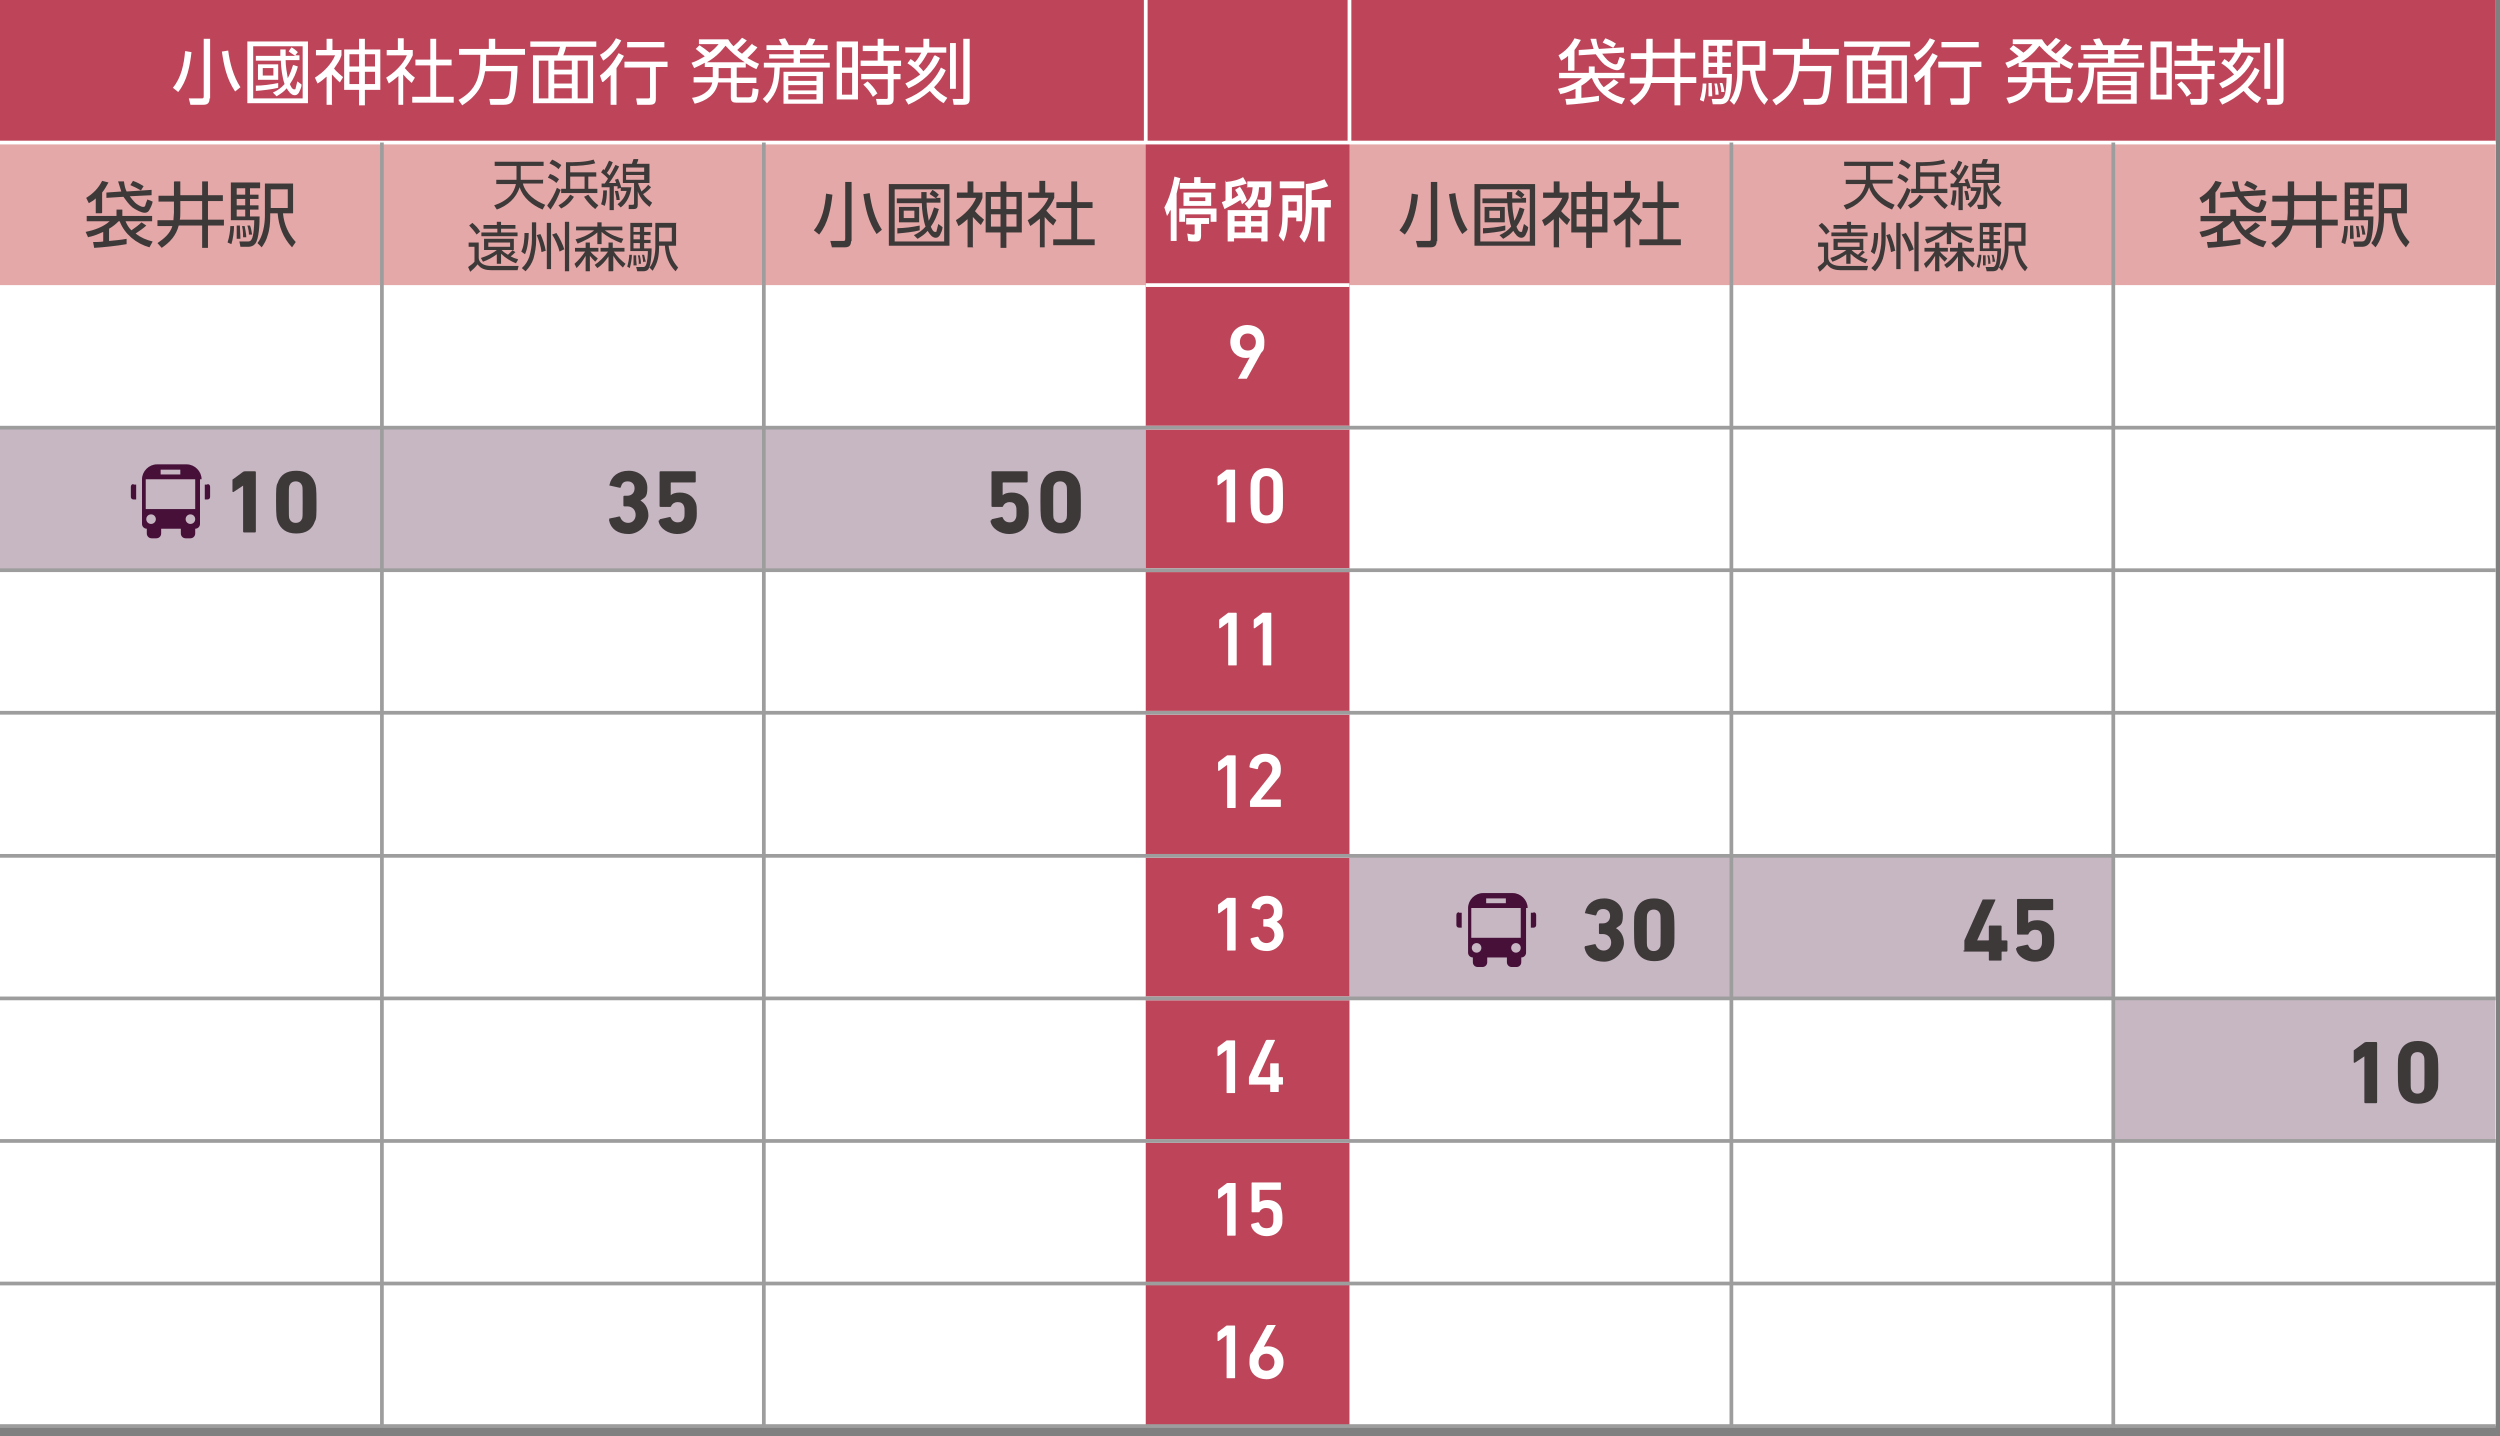<?xml version="1.0" encoding="UTF-8"?>
<svg xmlns="http://www.w3.org/2000/svg" width="470" height="270" version="1.1" viewBox="0 0 470 270">
  <rect x="0" y="0" width="470" height="270" fill="#808080" stroke="none"/>
  <defs>
    <style>
      .cls-1 {
        fill: #461039;
      }

      .cls-2 {
        fill: #3e3939;
      }

      .cls-3 {
        fill: #231815;
      }

      .cls-3, .cls-4, .cls-5 {
        stroke-miterlimit: 10;
        stroke-width: .7px;
      }

      .cls-3, .cls-5 {
        stroke: #fff;
      }

      .cls-4 {
        stroke: #9d9d9d;
      }

      .cls-4, .cls-5 {
        fill: none;
      }

      .cls-6 {
        fill: #e5a8a9;
      }

      .cls-7 {
        fill: #fff;
      }

      .cls-8 {
        fill: #be4559;
      }

      .cls-9 {
        fill: #c7b7c3;
      }
    </style>
  </defs>
  <!-- Generator: Adobe Illustrator 28.7.10, SVG Export Plug-In . SVG Version: 1.2.0 Build 236)  -->
  <g>
    <g id="_レイヤー_2" data-name="レイヤー_2">
      <g>
        <rect class="cls-7" width="469.2" height="268.1"/>
        <g>
          <rect class="cls-9" y="80.4" width="215.4" height="26.8"/>
          <rect class="cls-9" x="253.7" y="160.9" width="143.6" height="26.8"/>
          <rect class="cls-9" x="397.3" y="187.7" width="71.8" height="26.8"/>
        </g>
        <rect class="cls-6" y="26.8" width="469.2" height="26.8"/>
        <g>
          <path class="cls-2" d="M16.6,44.7l-.5-1.1c1.5-.3,3.3-.9,4.5-2h-4.3v-1h5.6v-1.2h1.1v1.2h5.6v1h-5c.3.7.6,1.2,1.1,1.7.7-.5,1.3-.9,1.9-1.5l.9.6c-.5.5-1.4,1.1-2,1.5,1,.8,2,1.2,3.2,1.5l-.6,1.1c-2.5-.7-4.7-2.5-5.6-4.9h-.2c-.6.6-1.1,1-1.8,1.4v2.3c1.1-.1,2.2-.2,3.3-.4v1c-1.6.3-4.4.6-6.1.7l-.2-1.1c.6,0,1.3,0,1.9-.1v-1.8c-.9.4-1.8.8-2.9,1ZM19.1,40.1h-1.1v-2.8c-.4.4-.8.6-1.3.9l-.5-1c1.3-.8,2.3-1.8,3-3.2l1.2.3c-.4.7-.7,1.3-1.2,1.9v3.8ZM28.5,35.7v1c0,0-4.1.2-4.1.2.3.4.6.8,1,1.2.3.3,1.1.8,1.5.8s.4-.2.5-.6c.1-.3.2-.5.3-.8l1,.4c-.1.6-.4,1.2-.7,1.7-.2.3-.5.4-.8.4-.7,0-1.7-.6-2.3-1-.7-.6-1.2-1.3-1.7-2l-3.2.2v-1c0,0,2.8-.2,2.8-.2-.2-.6-.4-1.3-.6-1.9h1.1c.1.7.2,1.3.5,1.9l4.6-.3ZM27,35l-.5.8c-.7-.4-1.3-.7-2-1l.5-.8c.8.3,1.2.5,2,1Z"/>
          <path class="cls-2" d="M32.8,34.1h1.1v2.6h4.1v-2.6h1.1v2.6h2.8v1.1h-2.8v3.5h3v1.1h-3v4.2h-1.1v-4.2h-4.4c-.5,1.9-1.6,3.1-3.2,4.2l-.8-.9c1.2-.8,2.4-1.8,2.8-3.2h-2.8v-1.1h3c0-.5.1-.9.1-1.4v-2.1h-2.9v-1.1h2.9v-2.6ZM38,41.3v-3.5h-4.1v2.1c0,.5,0,1-.1,1.4h4.2Z"/>
          <path class="cls-2" d="M42.8,45.5c.3-.9.5-2.1.5-3h.7c0,1-.2,2.5-.5,3.4l-.7-.3ZM48.9,35.4h-1.9v1.2h1.6v.8h-1.6v1.2h1.6v.8h-1.6v1.3h1.8v.2c0,1.2-.1,4-.8,4.9-.3.4-.8.6-1.3.6h-1.5l-.2-1h1.5c.3,0,.6,0,.8-.4.4-.6.5-2.8.5-3.6h-4.4v-7.1h5.5v.9ZM44.5,45c0-.4,0-.8,0-1.2s0-.9,0-1.4h.6c0,.9.1,1.5.1,2.5h-.7ZM44.5,35.4v1.2h1.6v-1.2h-1.6ZM44.5,37.4v1.2h1.6v-1.2h-1.6ZM44.5,39.4v1.3h1.6v-1.3h-1.6ZM45.7,44.8c0-.8,0-1.5-.2-2.3h.5c.1.7.3,1.4.3,2.1h-.6ZM46.8,44.2c0-.6-.1-1.2-.3-1.8h.5c.2.5.3,1.1.4,1.7h-.6ZM55.1,34.5v5.6h-1.9c.2,2.1,1,3.9,2.4,5.4l-.7,1c-1.7-1.8-2.5-4-2.7-6.4h-1.4v.6c0,1.2-.1,2.5-.5,3.6-.2.8-.6,1.5-1.1,2.2l-.8-.8c1-1.2,1.4-3.5,1.4-5.1v-6.1h5.3ZM50.9,35.6v3.5h3.2v-3.5h-3.2Z"/>
        </g>
        <g>
          <path class="cls-2" d="M102.1,33.7v.8h-3.8c.5,2,2.4,3.3,4.2,4l-.5.9c-1.9-.8-3.7-2.2-4.3-4.2-.7,2.1-2.2,3.4-4.3,4.2l-.5-.8c1.2-.4,2.3-1,3.1-1.9.5-.6.8-1.3,1-2.1h-3.7v-.8h3.8c0-.4,0-.7,0-1.1v-1.5h-4.1v-.8h9.2v.8h-4.3v1.5c0,.4,0,.7,0,1.1h4.1Z"/>
          <path class="cls-2" d="M102.9,38.6c.7-.9,1.4-2.2,1.8-3.3l.7.4c-.4,1.2-1.1,2.6-1.9,3.7l-.6-.7ZM105.1,33.7l-.5.7c-.4-.4-1.1-.8-1.6-1l.4-.7c.6.2,1.3.6,1.7,1ZM105.5,31.1l-.5.7c-.5-.5-1.1-.8-1.7-1.1l.5-.7c.5.2,1.3.7,1.7,1ZM105,38.6c.9-.5,1.6-1.1,2.2-2l.7.4c-.6,1-1.4,1.7-2.4,2.2l-.6-.7ZM112.1,33.2h-1.5v2.3h1.7v.8h-6.8v-.8h.9v-5c1.6,0,3.7,0,5.2-.5l.3.7c-1.5.4-3.2.5-4.7.5v1.2h4.9v.8ZM107.2,33.2v2.3h2.7v-2.3h-2.7ZM109.8,37l.8-.4c.5.7,1.2,1.5,1.9,2l-.6.7c-.8-.6-1.5-1.4-2.1-2.3Z"/>
          <path class="cls-2" d="M113.7,38.7l-.7-.3c.3-.8.4-1.8.4-2.6h.7c0,1-.1,2.1-.4,2.9ZM115.7,31l.7.3c-.5,1-1.2,2.2-1.9,3.1.4,0,.9,0,1.3,0,0-.2-.1-.4-.2-.6l.6-.2c.2.5.5,1.2.6,1.7l-.7.2c0-.2,0-.3,0-.5h-.7v4.5h-.8v-4.3c-.5,0-1,0-1.5,0v-.7c0,0,.2,0,.2,0,.1,0,.3,0,.4,0,.2-.3.4-.6.6-.9-.3-.4-.9-.9-1.3-1.2l.4-.6c0,0,.2.1.2.2.3-.5.7-1.3.9-1.8l.7.3c-.2.6-.7,1.5-1.1,2,.2.2.3.3.5.5.4-.6.7-1.2,1-1.8ZM116.6,37.6h-.7c0-.5-.2-1.1-.3-1.7h.6c.1.6.3,1.1.3,1.7ZM116.7,39l-.6-.6c.9-.7,1.4-1.4,1.7-2.5h-1.1v-.7h2c-.2,1.5-.8,2.9-2,3.8ZM121.8,34.7l.6.5c-.4.5-1,1-1.5,1.3.5.7,1,1.1,1.7,1.6l-.5.8c-1.1-.9-1.7-1.6-2.2-2.9v2.5c0,.5-.2.8-.7.8h-1v-.8c-.1,0,.7,0,.7,0,.3,0,.3-.1.3-.3v-3.8h-2.1v-3.6h1.7c.1-.3.2-.6.3-.9h.9c0,.3-.2.6-.3.9h2.4v3.6h-2.1v.2c.2.5.4.9.6,1.4.6-.5.8-.7,1.3-1.3ZM117.7,31.5v.8h3.4v-.8h-3.4ZM117.7,32.9v.9h3.4v-.9h-3.4Z"/>
          <path class="cls-2" d="M90,45.6v2.8c0,1.2,1.2,1.6,2.4,1.6h5.1l-.2.8h-4.9c-1,0-2-.2-2.6-1.1-.4.5-.9,1-1.4,1.4l-.4-.9c.4-.3.9-.6,1.2-1v-2.8h-1.1v-.8h1.9ZM90.3,43.5l-.7.6c-.4-.6-.9-1.2-1.4-1.7l.6-.5c.6.5,1.1,1,1.5,1.7ZM97.4,48.8l-.4.7c-1-.4-2-1-2.8-1.8v1.9h-.8v-1.8c-.8.6-1.7,1.1-2.6,1.4l-.4-.7c1-.3,2.3-.9,3-1.5h-2.4v-2.1h5.6v2.1h-.3l.6.4c-.3.3-.6.6-.9.8.4.2.8.4,1.3.5ZM93.4,42.3v-.6h.8v.6h2.7v.7h-2.7v.7h3.1v.7h-6.8v-.7h3v-.7h-2.6v-.7h2.6ZM91.8,45.6v.8h4.1v-.8h-4.1ZM96.3,47h-2c.4.4.7.6,1.2.9.3-.3.6-.6.9-.9Z"/>
          <path class="cls-2" d="M98.7,47.8l-.7-.5c.5-1,.6-2.3.6-3.5h.8c0,1.2-.2,2.9-.7,4ZM100.8,41.8v3.3c0,1.2-.2,2.4-.5,3.5-.3.9-.8,1.7-1.5,2.4l-.7-.6c.7-.6,1.1-1.3,1.4-2.1.3-1,.5-2.2.5-3.2v-3.3h.8ZM102.7,47.1l-.9.3c-.1-1-.5-2.3-.9-3.2l.7-.2c.4.8.9,2.3,1,3.2ZM103.6,41.9v8.7h-.8v-8.7h.8ZM106,46.9l-.8.4c-.3-1.1-.8-2.3-1.4-3.2l.8-.3c.6.9,1.2,2.1,1.5,3.1ZM107,41.7v9.3h-.8v-9.3h.8Z"/>
          <path class="cls-2" d="M108.1,47.3v-.7h2v-1h.8v1h1.6v.7h-1.5c.4.5.9.9,1.4,1.3l-.5.6c-.4-.4-.7-.7-1-1.1v2.9h-.8v-2.9c-.5.9-1,1.6-1.7,2.3l-.4-.8c.7-.6,1.5-1.5,2-2.3h-1.8ZM117.2,44.9l-.4.8c-1.3-.5-2.7-1.2-3.7-2.1v2.3h-.8v-2.2c-1,.9-2.5,1.6-3.7,2.1l-.4-.8c1.2-.3,2.6-.9,3.5-1.7h-3.4v-.7h4v-.8h.8v.8h3.9v.7h-3.3c1,.8,2.3,1.3,3.5,1.6ZM115.2,51h-.8v-2.8c-.6.9-1.2,1.6-2.1,2.2l-.5-.6c.9-.6,1.9-1.6,2.5-2.5h-1.4v-.7h1.5v-1h.8v1h2.2v.7h-2c.5.8,1.4,1.7,2.2,2.3l-.5.7c-.7-.6-1.3-1.4-1.8-2.2v2.8Z"/>
          <path class="cls-2" d="M117.9,50.2c.2-.7.4-1.6.4-2.3h.5c0,.7-.2,1.8-.4,2.5l-.5-.3ZM122.5,42.7h-1.4v.9h1.2v.6h-1.2v.9h1.2v.6h-1.2v1h1.4v.2c0,.9-.1,3-.6,3.7-.2.3-.6.4-1,.4h-1.1l-.2-.8h1.2c.3,0,.4,0,.6-.3.3-.5.4-2.1.4-2.7h-3.3v-5.3h4.1v.7ZM119.1,49.9c0-.3,0-.6,0-.9s0-.7,0-1h.5c0,.7,0,1.1.1,1.9h-.5ZM119.1,42.7v.9h1.2v-.9h-1.2ZM119.1,44.1v.9h1.2v-.9h-1.2ZM119.1,45.7v1h1.2v-1h-1.2ZM120.1,49.7c0-.6,0-1.1-.2-1.7h.4c.1.5.2,1,.2,1.6h-.5ZM120.9,49.3c0-.5-.1-.9-.2-1.4h.4c.1.4.2.8.3,1.3h-.4ZM127.1,42v4.2h-1.4c.2,1.6.7,2.9,1.8,4.1l-.5.7c-1.3-1.3-1.9-3-2-4.8h-1.1v.4c0,.9-.1,1.9-.4,2.7-.2.6-.5,1.1-.8,1.6l-.6-.6c.8-.9,1.1-2.6,1.1-3.8v-4.6h4ZM123.9,42.8v2.6h2.4v-2.6h-2.4Z"/>
        </g>
        <g>
          <path class="cls-2" d="M355.8,33.7v.8h-3.8c.5,2,2.4,3.3,4.2,4l-.5.9c-1.9-.8-3.7-2.2-4.3-4.2-.7,2.1-2.2,3.4-4.3,4.2l-.5-.8c1.2-.4,2.3-1,3.1-1.9.5-.6.8-1.3,1-2.1h-3.7v-.8h3.8c0-.4,0-.7,0-1.1v-1.5h-4.1v-.8h9.2v.8h-4.3v1.5c0,.4,0,.7,0,1.1h4.1Z"/>
          <path class="cls-2" d="M356.7,38.6c.7-.9,1.4-2.2,1.8-3.3l.7.4c-.4,1.2-1.1,2.6-1.9,3.7l-.6-.7ZM358.8,33.7l-.5.7c-.4-.4-1.1-.8-1.6-1l.4-.7c.6.2,1.3.6,1.7,1ZM359.2,31.1l-.5.7c-.5-.5-1.1-.8-1.7-1.1l.5-.7c.5.2,1.3.7,1.7,1ZM358.7,38.6c.9-.5,1.6-1.1,2.2-2l.7.4c-.6,1-1.4,1.7-2.4,2.2l-.6-.7ZM365.9,33.2h-1.5v2.3h1.7v.8h-6.8v-.8h.9v-5c1.6,0,3.7,0,5.2-.5l.3.7c-1.5.4-3.2.5-4.7.5v1.2h4.9v.8ZM361,33.2v2.3h2.7v-2.3h-2.7ZM363.5,37l.8-.4c.5.7,1.2,1.5,1.9,2l-.6.7c-.8-.6-1.5-1.4-2.1-2.3Z"/>
          <path class="cls-2" d="M367.4,38.7l-.7-.3c.3-.8.4-1.8.4-2.6h.7c0,1-.1,2.1-.4,2.9ZM369.4,31l.7.3c-.5,1-1.2,2.2-1.9,3.1.4,0,.9,0,1.3,0,0-.2-.1-.4-.2-.6l.6-.2c.2.5.5,1.2.6,1.7l-.7.2c0-.2,0-.3-.1-.5h-.7v4.5h-.8v-4.3c-.5,0-1,0-1.5,0v-.7s.2,0,.2,0c.1,0,.2,0,.4,0,.2-.3.4-.6.6-.9-.3-.4-.9-.9-1.3-1.2l.4-.6c0,0,.2.1.3.2.3-.5.7-1.3.9-1.8l.7.3c-.2.6-.7,1.5-1.1,2,.2.2.3.3.5.5.4-.6.7-1.2,1-1.8ZM370.3,37.6h-.7c0-.5-.2-1.1-.3-1.7h.6c.2.6.3,1.1.3,1.7ZM370.4,39l-.5-.6c.9-.7,1.4-1.4,1.7-2.5h-1.1v-.7h2c-.2,1.5-.8,2.9-2,3.8ZM375.5,34.7l.6.5c-.4.5-1,1-1.5,1.3.5.7,1,1.1,1.7,1.6l-.5.8c-1.1-.9-1.7-1.6-2.2-2.9v2.5c0,.5-.2.8-.7.8h-1l-.2-.8h.9c.3,0,.3,0,.3-.3v-3.8h-2.1v-3.6h1.7c.1-.3.2-.6.3-.9h.9c0,.3-.2.6-.3.9h2.4v3.6h-2.1v.2c.2.5.3.9.6,1.4.6-.5.8-.7,1.3-1.3ZM371.5,31.5v.8h3.4v-.8h-3.4ZM371.5,32.9v.9h3.4v-.9h-3.4Z"/>
          <path class="cls-2" d="M343.7,45.6v2.8c0,1.2,1.2,1.6,2.4,1.6h5.1l-.2.8h-4.9c-1,0-2-.2-2.6-1.1-.4.5-.9,1-1.4,1.4l-.4-.9c.4-.3.9-.6,1.2-1v-2.8h-1.1v-.8h1.9ZM344,43.5l-.7.6c-.4-.6-.9-1.2-1.4-1.7l.6-.5c.6.5,1.1,1,1.5,1.7ZM351.1,48.8l-.4.7c-1-.4-2-1-2.8-1.8v1.9h-.8v-1.8c-.8.6-1.7,1.1-2.6,1.4l-.4-.7c1-.3,2.3-.9,3-1.5h-2.4v-2.1h5.6v2.1h-.3l.6.4c-.3.3-.6.6-.9.8.4.2.8.4,1.3.5ZM347.2,42.3v-.6h.8v.6h2.7v.7h-2.7v.7h3.1v.7h-6.8v-.7h3v-.7h-2.6v-.7h2.6ZM345.5,45.6v.8h4.1v-.8h-4.1ZM350.1,47h-2c.4.4.7.6,1.2.9.3-.3.6-.6.9-.9Z"/>
          <path class="cls-2" d="M352.4,47.8l-.7-.5c.5-1,.6-2.3.6-3.5h.8c0,1.2-.2,2.9-.7,4ZM354.5,41.8v3.3c0,1.2-.2,2.4-.5,3.5-.3.9-.8,1.7-1.5,2.4l-.7-.6c.7-.6,1.1-1.3,1.4-2.1.3-1,.5-2.2.5-3.2v-3.3h.8ZM356.4,47.1l-.9.3c-.1-1-.5-2.3-.9-3.2l.7-.2c.4.8.9,2.3,1,3.2ZM357.3,41.9v8.7h-.8v-8.7h.8ZM359.7,46.9l-.8.4c-.3-1.1-.8-2.3-1.4-3.2l.8-.3c.6.9,1.2,2.1,1.5,3.1ZM360.7,41.7v9.3h-.8v-9.3h.8Z"/>
          <path class="cls-2" d="M361.8,47.3v-.7h2v-1h.8v1h1.6v.7h-1.5c.4.5.9.9,1.4,1.3l-.5.6c-.4-.4-.7-.7-1-1.1v2.9h-.8v-2.9c-.5.9-1,1.6-1.7,2.3l-.4-.8c.7-.6,1.5-1.5,2-2.3h-1.8ZM370.9,44.9l-.4.8c-1.3-.5-2.7-1.2-3.7-2.1v2.3h-.8v-2.2c-1,.9-2.5,1.6-3.7,2.1l-.4-.8c1.2-.3,2.6-.9,3.5-1.7h-3.4v-.7h4v-.8h.8v.8h3.9v.7h-3.3c1,.8,2.3,1.3,3.5,1.6ZM368.9,51h-.8v-2.8c-.6.9-1.2,1.6-2.1,2.2l-.5-.6c.9-.6,1.9-1.6,2.5-2.5h-1.4v-.7h1.5v-1h.8v1h2.2v.7h-2c.5.8,1.4,1.7,2.2,2.3l-.5.7c-.7-.6-1.3-1.4-1.8-2.2v2.8Z"/>
          <path class="cls-2" d="M371.6,50.2c.2-.7.4-1.6.4-2.3h.5c0,.7-.2,1.8-.4,2.5l-.5-.3ZM376.2,42.7h-1.4v.9h1.2v.6h-1.2v.9h1.2v.6h-1.2v1h1.4v.2c0,.9-.1,3-.6,3.7-.2.3-.6.4-1,.4h-1.1l-.2-.8h1.2c.3,0,.4,0,.6-.3.3-.5.4-2.1.4-2.7h-3.3v-5.3h4.1v.7ZM372.8,49.9c0-.3,0-.6,0-.9s0-.7,0-1h.5c0,.7,0,1.1,0,1.9h-.5ZM372.8,42.7v.9h1.2v-.9h-1.2ZM372.8,44.1v.9h1.2v-.9h-1.2ZM372.8,45.7v1h1.2v-1h-1.2ZM373.8,49.7c0-.6,0-1.1-.2-1.7h.4c.1.5.2,1,.2,1.6h-.5ZM374.6,49.3c0-.5,0-.9-.2-1.4h.4c.1.4.2.8.3,1.3h-.4ZM380.8,42v4.2h-1.4c.1,1.6.7,2.9,1.8,4.1l-.5.7c-1.3-1.3-1.9-3-2-4.8h-1.1v.4c0,.9-.1,1.9-.4,2.7-.2.6-.5,1.1-.8,1.6l-.6-.6c.8-.9,1.1-2.6,1.1-3.8v-4.6h4ZM377.6,42.8v2.6h2.4v-2.6h-2.4Z"/>
        </g>
        <rect class="cls-8" x="215.4" width="38.3" height="268.1"/>
        <g>
          <path class="cls-2" d="M263.1,43.3c1.6-1.9,2.1-4.5,2.3-6.9l1.2.2c-.3,2.6-.8,5.4-2.5,7.5l-1-.8ZM270.1,45.3c0,.9-.4,1.2-1.2,1.2h-2.4l-.3-1.2h2.3c.4,0,.5,0,.5-.4v-10.7h1.2v11.2ZM272.4,36.5l1.2-.2c.3,2.4,1,4.9,2.3,6.9l-1,.8c-1.6-2.4-2.1-4.8-2.5-7.6Z"/>
          <path class="cls-2" d="M288.6,34.6v11.6h-11.4v-11.6h11.4ZM278.3,35.6v9.8h9.3v-9.8h-9.3ZM278.7,42.9c1.4,0,2.9-.2,4.3-.5v.9c-1.1.3-3,.5-4.2.6v-1ZM284.9,36.4l.5-.7c.4.2.9.6,1.2.9l-.5.6h.8v.9h-2.6c0,1.1.2,2.3.4,3.4.5-.9.7-1.6,1-2.5l.9.3c-.3,1.2-.8,2.3-1.5,3.3.1.3.4,1,.8,1s.2-.1.3-.3c.1-.4.2-.8.3-1.2l.8.6c0,.5-.3,1.1-.5,1.5-.2.3-.4.5-.8.5-.7,0-1.2-.8-1.5-1.3-.6.7-1.1,1-1.9,1.5l-.7-.7c.9-.4,1.6-.9,2.2-1.6-.4-1.1-.7-3.1-.7-4.4h-4.7v-.9h4.6c0-.4,0-.8,0-1.2h1c0,.4,0,.8,0,1.2h1.8c-.4-.3-.8-.5-1.2-.8ZM282.9,41.8h-3.8v-2.9h3.8v2.9ZM280,39.6v1.4h2v-1.4h-2Z"/>
          <path class="cls-2" d="M293.2,46.5h-1.1v-5.3c-.6.5-1,.9-1.7,1.3l-.5-1.1c1.6-1,3.1-2.5,3.8-4.2h-3.6v-1h2v-2.1h1.1v2.1h1.7v1c-.3,1-.8,1.6-1.4,2.5.4.5,1.2,1.2,1.7,1.6l-.6,1c-.5-.4-1-1-1.5-1.5v5.8ZM299.3,34.1v2h2.9v7.6h-2.9v2.9h-1.1v-2.9h-2.8v-7.6h2.8v-2h1.1ZM296.4,37v2.3h1.8v-2.3h-1.8ZM296.4,40.3v2.3h1.8v-2.3h-1.8ZM299.3,37v2.3h1.9v-2.3h-1.9ZM299.3,40.3v2.3h1.9v-2.3h-1.9Z"/>
          <path class="cls-2" d="M306.7,46.5h-1.1v-5.4c-.6.5-1.2,1-1.8,1.4l-.5-1.1c1.5-.9,3.2-2.5,3.9-4.2h-3.8v-1h2.1v-2.2h1.1v2.2h1.7v1c-.4.9-.9,1.7-1.5,2.4.7.8,1.1,1.2,1.9,1.8l-.6,1c-.6-.5-1.1-1-1.6-1.6v5.7ZM312.7,34.1v3.9h2.9v1.1h-2.9v5.9h3.3v1.1h-7.8v-1.1h3.4v-5.9h-2.8v-1.1h2.8v-3.9h1.1Z"/>
        </g>
        <rect class="cls-8" width="469.2" height="26.8"/>
        <line class="cls-5" y1="26.8" x2="469.2" y2="26.8"/>
        <line class="cls-5" x1="215.4" y1="53.6" x2="253.7" y2="53.6"/>
        <line class="cls-5" x1="215.4" y1="80.4" x2="253.7" y2="80.4"/>
        <line class="cls-5" x1="215.4" y1="107.2" x2="253.7" y2="107.2"/>
        <line class="cls-5" x1="215.4" y1="134" x2="253.7" y2="134"/>
        <line class="cls-5" x1="215.4" y1="160.9" x2="253.7" y2="160.9"/>
        <line class="cls-5" x1="215.4" y1="187.7" x2="253.7" y2="187.7"/>
        <line class="cls-5" x1="215.4" y1="214.5" x2="253.7" y2="214.5"/>
        <line class="cls-3" x1="215.4" y1="26.8" x2="215.4"/>
        <line class="cls-3" x1="253.7" y1="26.8" x2="253.7"/>
        <g>
          <path class="cls-7" d="M32.5,16.5c1.6-1.9,2.1-4.5,2.3-6.9l1.2.2c-.3,2.6-.8,5.4-2.5,7.5l-1-.8ZM39.4,18.5c0,.9-.4,1.2-1.2,1.2h-2.4l-.3-1.2h2.3c.4,0,.5,0,.5-.4V7.3h1.2v11.2ZM41.7,9.7l1.2-.2c.3,2.4,1,4.9,2.3,6.9l-1,.8c-1.6-2.4-2.1-4.8-2.5-7.6Z"/>
          <path class="cls-7" d="M57.9,7.8v11.6h-11.4V7.8h11.4ZM47.6,8.7v9.8h9.3v-9.8h-9.3ZM48,16.1c1.4,0,2.9-.2,4.3-.5v.9c-1.1.3-3,.5-4.2.6v-1ZM54.3,9.6l.5-.7c.4.2.9.6,1.2.9l-.5.6h.8v.9h-2.6c0,1.1.2,2.3.4,3.4.5-.9.7-1.6,1-2.5l.9.3c-.3,1.2-.8,2.3-1.5,3.3.1.3.4,1,.8,1s.2-.1.3-.3c.1-.4.2-.8.3-1.2l.8.6c0,.5-.3,1.1-.5,1.5-.2.3-.4.5-.8.5-.7,0-1.2-.8-1.5-1.3-.6.7-1.1,1-1.9,1.5l-.7-.7c.9-.4,1.6-.9,2.2-1.6-.4-1.1-.7-3.1-.7-4.4h-4.7v-.9h4.6c0-.4,0-.8,0-1.2h1c0,.4,0,.8,0,1.2h1.8c-.4-.3-.8-.5-1.2-.8ZM52.3,15h-3.8v-2.9h3.8v2.9ZM49.4,12.8v1.4h2v-1.4h-2Z"/>
          <path class="cls-7" d="M62.5,19.7h-1.1v-5.3c-.6.5-1,.9-1.7,1.3l-.5-1.1c1.6-1,3.1-2.5,3.8-4.2h-3.6v-1h2v-2.1h1.1v2.1h1.7v1c-.3,1-.8,1.6-1.4,2.5.4.5,1.2,1.2,1.7,1.6l-.6,1c-.5-.4-1-1-1.5-1.5v5.8ZM68.6,7.3v2h2.9v7.6h-2.9v2.9h-1.1v-2.9h-2.8v-7.6h2.8v-2h1.1ZM65.7,10.2v2.3h1.8v-2.3h-1.8ZM65.7,13.5v2.3h1.8v-2.3h-1.8ZM68.6,10.2v2.3h1.9v-2.3h-1.9ZM68.6,13.5v2.3h1.9v-2.3h-1.9Z"/>
          <path class="cls-7" d="M76,19.7h-1.1v-5.4c-.6.5-1.2,1-1.8,1.4l-.5-1.1c1.5-.9,3.2-2.5,3.9-4.2h-3.8v-1h2.1v-2.2h1.1v2.2h1.7v1c-.4.9-.9,1.7-1.5,2.4.7.8,1.1,1.2,1.9,1.8l-.6,1c-.6-.5-1.1-1-1.6-1.6v5.7ZM82,7.3v3.9h2.9v1.1h-2.9v5.9h3.3v1.1h-7.8v-1.1h3.4v-5.9h-2.8v-1.1h2.8v-3.9h1.1Z"/>
          <path class="cls-7" d="M97.3,12.3c0,1.4-.2,3.5-.4,4.9-.1.6-.3,1.4-.6,1.9-.4.5-1,.6-1.6.6h-2.5l-.2-1.1h2.6c.5,0,.8-.2,1-.6.3-.8.5-3.7.5-4.6h-4.9c-.3,1.8-.8,3.2-2,4.5-.7.8-1.4,1.3-2.3,1.9l-.7-1c3.6-2,4.1-4.6,4.1-8.5h-4v-1.1h5.6v-1.9h1.2v1.9h5.6v1.1h-7.3c0,.7,0,1.4-.1,2.1h6Z"/>
          <path class="cls-7" d="M112.1,8.8h-5.7c-.1.6-.3,1.1-.5,1.6h5.6v9h-11.3v-9h4.6c.2-.5.3-1.1.5-1.6h-5.6v-1h12.4v1ZM101.3,11.4v7.1h1.8v-7.1h-1.8ZM104.2,11.4v1.7h3.3v-1.7h-3.3ZM104.2,14v1.7h3.3v-1.7h-3.3ZM104.2,16.6v1.9h3.3v-1.9h-3.3ZM108.6,11.4v7.1h1.9v-7.1h-1.9Z"/>
          <path class="cls-7" d="M113.2,15.4l-.4-1.2c1.5-1.1,2.6-2.6,3.5-4.2l1,.5c-.4.8-.9,1.6-1.4,2.3v6.9h-1.1v-5.6c-.5.5-.9.9-1.4,1.3ZM113.4,11.4l-.6-1.1c1.3-.7,2.3-1.8,3-3.1l1,.4c-.7,1.4-2,2.9-3.4,3.8ZM125.5,12.6h-2.2v6c0,.9-.4,1.1-1.2,1.1h-2.3l-.2-1.2h2.2c.3,0,.4,0,.4-.3v-5.5h-4.8v-1.1h8.1v1.1ZM124.9,8.9h-7v-1h7v1Z"/>
          <path class="cls-7" d="M141.5,8.4l.9.5c-.6.8-1.2,1.3-1.9,2,.8.4,1.4.8,2.2,1.1l-.5,1c-.7-.3-1.4-.7-2-1.1v.8h-1.7v1.9h3.7v1h-3.7v2.4c0,.3,0,.3.4.3h1.8c.6,0,.7-.2.8-1.7l1.1.2c0,.5-.1,1.1-.2,1.4-.2.8-.4,1.1-1.3,1.1h-2.7c-.6,0-1-.2-1-.9v-2.9h-2.4c-.4,2.3-2.3,3.5-4.4,4l-.5-1.1c1.6-.2,3.5-1.2,3.8-2.9h-3.5v-1h3.6v-1.9h-1.5v-.8c-.7.4-1.3.7-2,1l-.5-1c1-.3,1.6-.7,2.5-1.2-.6-.5-1.1-.9-1.7-1.4l.7-.7c.6.4,1.3.9,1.9,1.4.7-.5,1.2-1,1.7-1.6h-3.7v-.9h5.5c.3.5.6.9,1,1.3.6-.5,1.1-1,1.6-1.6l.9.5c-.5.6-1.2,1.2-1.8,1.8.3.3.6.5.9.7.7-.6,1.3-1.2,1.9-1.9ZM136.4,8.6c-1,1.3-2.1,2.3-3.5,3.1h7.1c-1.4-.9-2.5-1.9-3.6-3.1ZM135.1,12.8v1.9h2.3v-1.9h-2.3Z"/>
          <path class="cls-7" d="M155.9,12.7h-9.3c-.1,2.8-.4,4.7-2.4,6.7l-.8-.8c1.9-1.7,2.1-3.5,2.2-5.9h-2v-.9h5.6v-.8h-4.6v-.8h4.6v-.8h-5.1v-.9h2.9c-.2-.4-.4-.7-.6-1.1l1.2-.2c.2.3.5.9.7,1.3h3.2c.2-.3.5-.9.6-1.3l1.2.2c-.2.4-.3.7-.6,1.1h2.9v.9h-5.2v.8h4.5v.8h-4.5v.8h5.6v.9ZM154.7,19.5h-7.4v-6h7.4v6ZM148.2,14.3v.9h5.3v-.9h-5.3ZM148.2,16v1h5.3v-1h-5.3ZM148.2,17.7v1h5.3v-1h-5.3Z"/>
          <path class="cls-7" d="M161.3,7.8v10.9h-4V7.8h4ZM158.3,8.9v3.8h1.9v-3.8h-1.9ZM158.3,13.7v4.1h1.9v-4.1h-1.9ZM168,18.6c0,.8-.4,1.1-1.1,1.1h-2l-.2-1.1h1.9c.2,0,.3,0,.3-.3v-3.4h-5v-1h5v-1.5h-5.1v-1h3.2v-1.8h-2.8v-1h2.8v-1.3h1.1v1.3h2.9v1h-2.9v1.8h3.3v1h-1.4v1.5h1.3v1h-1.3v3.7ZM165,17.5l-.9.7c-.6-1-.9-1.4-1.8-2.3l.8-.6c.7.6,1.4,1.4,1.8,2.2Z"/>
          <path class="cls-7" d="M170.8,19.7l-.6-1c3-1.2,5.3-3.1,6.7-6l.9.5c-.5,1.2-1.2,2.2-2.2,3.2.7.9,1.6,1.5,2.5,2l-.7,1c-1.1-.6-1.8-1.4-2.6-2.3-1.3,1.1-2.5,1.9-4.1,2.6ZM175.8,10.4l.9.5c-1.1,2.6-3.4,4.6-5.9,5.7l-.6-.9c1-.5,1.9-1,2.8-1.7-.7-.8-1.4-1.5-2.4-2.1l.6-.8c.3.2.6.4.8.6.5-.5.9-1.2,1.2-1.8h-3v-1h3.4v-1.6h1.1v1.6h3.2v1h-3.5c-.5.9-1,1.8-1.7,2.5.3.3.6.6.9,1,.9-.9,1.5-1.8,2-2.9ZM179.7,8.1v8.6h-1.1v-8.6h1.1ZM182.3,7.3v11.3c0,.8-.3,1.1-1.2,1.1h-1.8l-.2-1.1h1.8c.2,0,.2,0,.2-.3V7.3h1.1Z"/>
        </g>
        <g>
          <path class="cls-2" d="M114.5,97.5l1.9-.4c.1,0,.2,0,.2.1.2.6.7,1.1,1.5,1.1s1.4-.6,1.4-1.5-.6-1.6-1.6-1.6h-.5c-.1,0-.2,0-.2-.2v-1.6c0-.1,0-.2.2-.2h.5c.9,0,1.4-.6,1.4-1.4s-.5-1.3-1.3-1.3-1.1.4-1.3,1.1c0,.1-.1.1-.2.1l-1.8-.4c-.1,0-.2,0-.1-.2.3-1.5,1.6-2.6,3.6-2.6s3.5,1.3,3.5,3.2-.5,1.8-1.3,2.4h0c.7.4,1.5,1.3,1.5,2.8s-1.6,3.5-3.7,3.5-3.4-1-3.7-2.6c0-.1,0-.2.1-.2Z"/>
          <path class="cls-2" d="M124,97.8c0,0,0-.2.1-.2l1.8-.4c.1,0,.2,0,.2.1.2.5.6.9,1.3.9s1-.3,1.2-.8c.1-.3.1-.6.1-1.1s0-.9-.1-1.1c-.2-.6-.6-.8-1.2-.8s-1,.3-1.2.7c0,.1-.1.2-.2.2h-1.8c-.1,0-.2,0-.2-.2v-6.3c0-.1,0-.2.2-.2h6.4c.1,0,.2,0,.2.2v1.7c0,.1,0,.2-.2.2h-4.4c0,0-.1,0-.1.1v2.3h0c.3-.3.9-.5,1.7-.5,1.5,0,2.5.7,3,1.9.2.5.2,1,.2,2s-.1,1.3-.3,1.8c-.5,1.4-1.8,2.1-3.4,2.1s-3.3-1-3.5-2.5h0Z"/>
        </g>
        <g>
          <path class="cls-2" d="M153,43.3c1.6-1.9,2.1-4.5,2.3-6.9l1.2.2c-.3,2.6-.8,5.4-2.5,7.5l-1-.8ZM160,45.3c0,.9-.4,1.2-1.2,1.2h-2.4l-.3-1.2h2.3c.4,0,.5,0,.5-.4v-10.7h1.2v11.2ZM162.3,36.5l1.2-.2c.3,2.4,1,4.9,2.3,6.9l-1,.8c-1.6-2.4-2.1-4.8-2.5-7.6Z"/>
          <path class="cls-2" d="M178.5,34.6v11.6h-11.4v-11.6h11.4ZM168.2,35.6v9.8h9.3v-9.8h-9.3ZM168.6,42.9c1.4,0,2.9-.2,4.3-.5v.9c-1.1.3-3,.5-4.2.6v-1ZM174.8,36.4l.5-.7c.4.2.9.6,1.2.9l-.5.6h.8v.9h-2.6c0,1.1.2,2.3.4,3.4.5-.9.7-1.6,1-2.5l.9.3c-.3,1.2-.8,2.3-1.5,3.3.1.3.4,1,.8,1s.2-.1.3-.3c.1-.4.2-.8.3-1.2l.8.6c0,.5-.3,1.1-.5,1.5-.2.3-.4.5-.8.5-.7,0-1.2-.8-1.5-1.3-.6.7-1.1,1-1.9,1.5l-.7-.7c.9-.4,1.6-.9,2.2-1.6-.4-1.1-.7-3.1-.7-4.4h-4.7v-.9h4.6c0-.4,0-.8,0-1.2h1c0,.4,0,.8,0,1.2h1.8c-.4-.3-.8-.5-1.2-.8ZM172.8,41.8h-3.8v-2.9h3.8v2.9ZM169.9,39.6v1.4h2v-1.4h-2Z"/>
          <path class="cls-2" d="M183,46.5h-1.1v-5.3c-.6.5-1,.9-1.7,1.3l-.5-1.1c1.6-1,3.1-2.5,3.8-4.2h-3.6v-1h2v-2.1h1.1v2.1h1.7v1c-.3,1-.8,1.6-1.4,2.5.4.5,1.2,1.2,1.7,1.6l-.6,1c-.5-.4-1-1-1.5-1.5v5.8ZM189.2,34.1v2h2.9v7.6h-2.9v2.9h-1.1v-2.9h-2.8v-7.6h2.8v-2h1.1ZM186.3,37v2.3h1.8v-2.3h-1.8ZM186.3,40.3v2.3h1.8v-2.3h-1.8ZM189.2,37v2.3h1.9v-2.3h-1.9ZM189.2,40.3v2.3h1.9v-2.3h-1.9Z"/>
          <path class="cls-2" d="M196.6,46.5h-1.1v-5.4c-.6.5-1.2,1-1.8,1.4l-.5-1.1c1.5-.9,3.2-2.5,3.9-4.2h-3.8v-1h2.1v-2.2h1.1v2.2h1.7v1c-.4.9-.9,1.7-1.5,2.4.7.8,1.1,1.2,1.9,1.8l-.6,1c-.6-.5-1.1-1-1.6-1.6v5.7ZM202.5,34.1v3.9h2.9v1.1h-2.9v5.9h3.3v1.1h-7.8v-1.1h3.4v-5.9h-2.8v-1.1h2.8v-3.9h1.1Z"/>
        </g>
        <g>
          <path class="cls-2" d="M186.4,97.8c0,0,0-.2.1-.2l1.8-.4c.1,0,.2,0,.2.1.2.5.6.9,1.3.9s1-.3,1.2-.8c.1-.3.1-.6.1-1.1s0-.9-.1-1.1c-.2-.6-.6-.8-1.2-.8s-1,.3-1.2.7c0,.1-.1.2-.2.2h-1.8c-.1,0-.2,0-.2-.2v-6.3c0-.1,0-.2.2-.2h6.4c.1,0,.2,0,.2.2v1.7c0,.1,0,.2-.2.2h-4.4c0,0-.1,0-.1.1v2.3h0c.3-.3.9-.5,1.7-.5,1.5,0,2.5.7,3,1.9.2.5.2,1,.2,2s-.1,1.3-.3,1.8c-.5,1.4-1.8,2.1-3.4,2.1s-3.3-1-3.5-2.5h0Z"/>
          <path class="cls-2" d="M195.6,94.4c0-2.5,0-3.1.3-3.6.5-1.5,1.6-2.3,3.5-2.3s3,.9,3.5,2.3c.2.5.3,1,.3,3.6s0,3.1-.3,3.6c-.5,1.5-1.6,2.3-3.5,2.3s-3-.9-3.5-2.3c-.2-.5-.3-1-.3-3.6ZM199.3,98.3c.6,0,1-.3,1.2-.8.1-.3.1-.6.1-3.1s0-2.8-.1-3.1c-.2-.5-.6-.8-1.2-.8s-1,.3-1.2.8c-.1.3-.1.6-.1,3.1s0,2.8.1,3.1c.2.5.6.8,1.2.8Z"/>
        </g>
        <g>
          <path class="cls-2" d="M45.7,91.3h0l-1.8,1.2c-.1,0-.2,0-.2-.1v-2.1c0-.1,0-.2.1-.2l1.9-1.4c0,0,.2-.1.3-.1h1.9c.1,0,.2,0,.2.2v11.1c0,.1,0,.2-.2.2h-2c-.1,0-.2,0-.2-.2v-8.6Z"/>
          <path class="cls-2" d="M51.9,94.4c0-2.5,0-3.1.3-3.6.5-1.5,1.6-2.3,3.5-2.3s3,.9,3.5,2.3c.2.5.3,1,.3,3.6s0,3.1-.3,3.6c-.5,1.5-1.6,2.3-3.5,2.3s-3-.9-3.5-2.3c-.2-.5-.3-1-.3-3.6ZM55.6,98.3c.6,0,1-.3,1.2-.8.1-.3.1-.6.1-3.1s0-2.8-.1-3.1c-.2-.5-.6-.8-1.2-.8s-1,.3-1.2.8c-.1.3-.1.6-.1,3.1s0,2.8.1,3.1c.2.5.6.8,1.2.8Z"/>
        </g>
        <g>
          <path class="cls-2" d="M297.9,177.9l1.9-.4c.1,0,.2,0,.2.1.2.6.7,1.1,1.5,1.1s1.4-.6,1.4-1.5-.6-1.6-1.6-1.6h-.5c-.1,0-.2,0-.2-.2v-1.6c0-.1,0-.2.2-.2h.5c.9,0,1.4-.6,1.4-1.4s-.5-1.3-1.3-1.3-1.1.4-1.3,1.1c0,.1-.1.1-.2.1l-1.8-.4c-.1,0-.2,0-.1-.2.3-1.5,1.6-2.6,3.6-2.6s3.5,1.3,3.5,3.2-.5,1.8-1.3,2.4h0c.7.4,1.5,1.3,1.5,2.8s-1.6,3.5-3.7,3.5-3.4-1-3.7-2.6c0-.1,0-.2.1-.2Z"/>
          <path class="cls-2" d="M307.2,174.8c0-2.5,0-3.1.3-3.6.5-1.5,1.6-2.3,3.5-2.3s3,.9,3.5,2.3c.2.5.3,1,.3,3.6s0,3.1-.3,3.6c-.5,1.5-1.6,2.3-3.5,2.3s-3-.9-3.5-2.3c-.2-.5-.3-1-.3-3.6ZM310.9,178.8c.6,0,1-.3,1.2-.8.1-.3.1-.6.1-3.1s0-2.8-.1-3.1c-.2-.5-.6-.8-1.2-.8s-1,.3-1.2.8c-.1.3-.1.6-.1,3.1s0,2.8.1,3.1c.2.5.6.8,1.2.8Z"/>
        </g>
        <g>
          <path class="cls-2" d="M369.3,178.7v-1.7c0,0,0-.1,0-.2l3.4-7.6c0-.1.1-.1.2-.1h2.1c.1,0,.2,0,.1.2l-3.4,7.5h0c0,0,2.1,0,2.1,0,0,0,.1,0,.1-.1v-2.5c0-.1,0-.2.2-.2h2c.1,0,.2,0,.2.2v2.5c0,0,0,.1.1.1h.8c.1,0,.2,0,.2.2v1.7c0,.1,0,.2-.2.2h-.8c0,0-.1,0-.1.1v1.4c0,.1,0,.2-.2.2h-2c-.1,0-.2,0-.2-.2v-1.4c0,0,0-.1-.1-.1h-4.5c-.1,0-.2,0-.2-.2Z"/>
          <path class="cls-2" d="M379.2,178.2c0,0,0-.2.1-.2l1.8-.4c.1,0,.2,0,.2.1.2.5.6.9,1.3.9s1-.3,1.2-.8c.1-.3.1-.6.1-1.1s0-.9-.1-1.1c-.2-.6-.6-.8-1.2-.8s-1,.3-1.2.7c0,.1-.1.2-.2.2h-1.8c-.1,0-.2,0-.2-.2v-6.3c0-.1,0-.2.2-.2h6.4c.1,0,.2,0,.2.2v1.7c0,.1,0,.2-.2.2h-4.4c0,0-.1,0-.1.1v2.3h0c.3-.3.9-.5,1.7-.5,1.5,0,2.5.7,3,1.9.2.5.2,1,.2,2s-.1,1.3-.3,1.8c-.5,1.4-1.8,2.1-3.4,2.1s-3.3-1-3.5-2.5h0Z"/>
        </g>
        <g>
          <path class="cls-2" d="M414,44.7l-.5-1.1c1.5-.3,3.3-.9,4.5-2h-4.3v-1h5.6v-1.2h1.1v1.2h5.6v1h-5c.3.7.6,1.2,1.1,1.7.7-.5,1.3-.9,1.9-1.5l.9.6c-.5.5-1.4,1.1-2,1.5,1,.8,2,1.2,3.2,1.5l-.6,1.1c-2.5-.7-4.7-2.5-5.6-4.9h-.2c-.6.6-1.1,1-1.8,1.4v2.3c1.1-.1,2.2-.2,3.3-.4v1c-1.6.3-4.4.6-6.1.7l-.2-1.1c.6,0,1.3,0,1.9-.1v-1.8c-.9.4-1.8.8-2.9,1ZM416.4,40.1h-1.1v-2.8c-.4.4-.8.6-1.3.9l-.5-1c1.3-.8,2.3-1.8,3-3.2l1.2.3c-.4.7-.7,1.3-1.2,1.9v3.8ZM425.9,35.7v1c0,0-4.1.2-4.1.2.3.4.6.8,1,1.2.3.3,1.1.8,1.5.8s.4-.2.5-.6c.1-.3.2-.5.3-.8l1,.4c-.1.6-.4,1.2-.7,1.7-.2.3-.5.4-.8.4-.7,0-1.7-.6-2.3-1-.7-.6-1.2-1.3-1.7-2l-3.2.2v-1c0,0,2.8-.2,2.8-.2-.2-.6-.4-1.3-.6-1.9h1.1c.1.7.2,1.3.5,1.9l4.6-.3ZM424.4,35l-.5.8c-.7-.4-1.3-.7-2-1l.5-.8c.8.3,1.2.5,2,1Z"/>
          <path class="cls-2" d="M430.2,34.1h1.1v2.6h4.1v-2.6h1.1v2.6h2.8v1.1h-2.8v3.5h3v1.1h-3v4.2h-1.1v-4.2h-4.4c-.5,1.9-1.6,3.1-3.2,4.2l-.8-.9c1.2-.8,2.4-1.8,2.8-3.2h-2.8v-1.1h3c0-.5.1-.9.1-1.4v-2.1h-2.9v-1.1h2.9v-2.6ZM435.4,41.3v-3.5h-4.1v2.1c0,.5,0,1-.1,1.4h4.2Z"/>
          <path class="cls-2" d="M440.2,45.5c.3-.9.5-2.1.5-3h.7c0,1-.2,2.5-.5,3.4l-.7-.3ZM446.3,35.4h-1.9v1.2h1.6v.8h-1.6v1.2h1.6v.8h-1.6v1.3h1.8v.2c0,1.2-.1,4-.8,4.9-.3.4-.8.6-1.3.6h-1.5l-.2-1h1.5c.3,0,.6,0,.8-.4.4-.6.5-2.8.5-3.6h-4.4v-7.1h5.5v.9ZM441.8,45c0-.4,0-.8,0-1.2s0-.9,0-1.4h.6c0,.9.1,1.5.1,2.5h-.7ZM441.8,35.4v1.2h1.6v-1.2h-1.6ZM441.8,37.4v1.2h1.6v-1.2h-1.6ZM441.8,39.4v1.3h1.6v-1.3h-1.6ZM443.1,44.8c0-.8,0-1.5-.2-2.3h.5c.1.7.3,1.4.3,2.1h-.6ZM444.1,44.2c0-.6-.1-1.2-.3-1.8h.5c.2.5.3,1.1.4,1.7h-.6ZM452.5,34.5v5.6h-1.9c.2,2.1,1,3.9,2.4,5.4l-.7,1c-1.7-1.8-2.5-4-2.7-6.4h-1.4v.6c0,1.2-.1,2.5-.5,3.6-.2.8-.6,1.5-1.1,2.2l-.8-.8c1-1.2,1.4-3.5,1.4-5.1v-6.1h5.3ZM448.2,35.6v3.5h3.2v-3.5h-3.2Z"/>
        </g>
        <g>
          <path class="cls-2" d="M444.5,198.6h0l-1.8,1.2c-.1,0-.2,0-.2-.1v-2.1c0-.1,0-.2.1-.2l1.9-1.4c0,0,.2-.1.3-.1h1.9c.1,0,.2,0,.2.2v11.1c0,.1,0,.2-.2.2h-2c-.1,0-.2,0-.2-.2v-8.6Z"/>
          <path class="cls-2" d="M450.8,201.6c0-2.5,0-3.1.3-3.6.5-1.5,1.6-2.3,3.5-2.3s3,.9,3.5,2.3c.2.5.3,1,.3,3.6s0,3.1-.3,3.6c-.5,1.5-1.6,2.3-3.5,2.3s-3-.9-3.5-2.3c-.2-.5-.3-1-.3-3.6ZM454.5,205.6c.6,0,1-.3,1.2-.8.1-.3.1-.6.1-3.1s0-2.8-.1-3.1c-.2-.5-.6-.8-1.2-.8s-1,.3-1.2.8c-.1.3-.1.6-.1,3.1s0,2.8.1,3.1c.2.5.6.8,1.2.8Z"/>
        </g>
        <g>
          <path class="cls-7" d="M293.4,17.8l-.5-1.1c1.5-.3,3.3-.9,4.5-2h-4.3v-1h5.6v-1.2h1.1v1.2h5.6v1h-5c.3.7.6,1.2,1.1,1.7.7-.5,1.3-.9,1.9-1.5l.9.6c-.5.5-1.4,1.1-2,1.5,1,.8,2,1.2,3.2,1.5l-.6,1.1c-2.5-.7-4.7-2.5-5.6-4.9h-.2c-.6.6-1.1,1-1.8,1.4v2.3c1.1-.1,2.2-.2,3.3-.4v1c-1.6.3-4.4.6-6.1.7l-.2-1.1c.6,0,1.3,0,1.9-.1v-1.8c-.9.4-1.8.8-2.9,1ZM295.9,13.3h-1.1v-2.8c-.4.4-.8.6-1.3.9l-.5-1c1.3-.8,2.3-1.8,3-3.2l1.2.3c-.4.7-.7,1.3-1.2,1.9v3.8ZM305.3,8.9v1c0,0-4.1.2-4.1.2.3.4.6.8,1,1.2.3.3,1.1.8,1.5.8s.4-.2.5-.6c.1-.3.2-.5.3-.8l1,.4c-.1.6-.4,1.2-.7,1.7-.2.3-.5.4-.8.4-.7,0-1.7-.6-2.3-1-.7-.6-1.2-1.3-1.7-2l-3.2.2v-1c0,0,2.8-.2,2.8-.2-.2-.6-.4-1.3-.6-1.9h1.1c.1.7.2,1.3.5,1.9l4.6-.3ZM303.8,8.2l-.5.8c-.7-.4-1.3-.7-2-1l.5-.8c.8.3,1.2.5,2,1Z"/>
          <path class="cls-7" d="M309.6,7.3h1.1v2.6h4.1v-2.6h1.1v2.6h2.8v1.1h-2.8v3.5h3v1.1h-3v4.2h-1.1v-4.2h-4.4c-.5,1.9-1.6,3.1-3.2,4.2l-.8-.9c1.2-.8,2.4-1.8,2.8-3.2h-2.8v-1.1h3c0-.5.1-.9.1-1.4v-2.1h-2.9v-1.1h2.9v-2.6ZM314.8,14.5v-3.5h-4.1v2.1c0,.5,0,1-.1,1.4h4.2Z"/>
          <path class="cls-7" d="M319.6,18.7c.3-.9.5-2.1.5-3h.7c0,1-.2,2.5-.5,3.4l-.7-.3ZM325.7,8.6h-1.9v1.2h1.6v.8h-1.6v1.2h1.6v.8h-1.6v1.3h1.8v.2c0,1.2-.1,4-.8,4.9-.3.4-.8.6-1.3.6h-1.5l-.2-1h1.5c.3,0,.6,0,.8-.4.4-.6.5-2.8.5-3.6h-4.4v-7.1h5.5v.9ZM321.2,18.2c0-.4,0-.8,0-1.2s0-.9,0-1.4h.6c0,.9.1,1.5.1,2.5h-.7ZM321.2,8.6v1.2h1.6v-1.2h-1.6ZM321.2,10.6v1.2h1.6v-1.2h-1.6ZM321.2,12.6v1.3h1.6v-1.3h-1.6ZM322.5,18c0-.8,0-1.5-.2-2.3h.5c.1.7.3,1.4.3,2.1h-.6ZM323.6,17.4c0-.6-.1-1.2-.3-1.8h.5c.2.5.3,1.1.4,1.7h-.6ZM331.9,7.7v5.6h-1.9c.2,2.1,1,3.9,2.4,5.4l-.7,1c-1.7-1.8-2.5-4-2.7-6.4h-1.4v.6c0,1.2-.1,2.5-.5,3.6-.2.8-.6,1.5-1.1,2.2l-.8-.8c1-1.2,1.4-3.5,1.4-5.1v-6.1h5.3ZM327.6,8.7v3.5h3.2v-3.5h-3.2Z"/>
          <path class="cls-7" d="M344.3,12.3c0,1.4-.2,3.5-.4,4.9-.1.6-.3,1.4-.6,1.9-.4.5-1,.6-1.6.6h-2.5l-.2-1.1h2.6c.5,0,.8-.2,1-.6.3-.8.5-3.7.5-4.6h-4.9c-.3,1.8-.8,3.2-2,4.5-.7.8-1.4,1.3-2.3,1.9l-.7-1c3.6-2,4.1-4.6,4.1-8.5h-4v-1.1h5.6v-1.9h1.2v1.9h5.6v1.1h-7.3c0,.7,0,1.4-.1,2.1h6Z"/>
          <path class="cls-7" d="M359.1,8.8h-5.7c-.1.6-.3,1.1-.5,1.6h5.6v9h-11.3v-9h4.6c.2-.5.3-1.1.5-1.6h-5.6v-1h12.4v1ZM348.3,11.4v7.1h1.8v-7.1h-1.8ZM351.2,11.4v1.7h3.3v-1.7h-3.3ZM351.2,14v1.7h3.3v-1.7h-3.3ZM351.2,16.6v1.9h3.3v-1.9h-3.3ZM355.6,11.4v7.1h1.9v-7.1h-1.9Z"/>
          <path class="cls-7" d="M360.2,15.4l-.4-1.2c1.5-1.1,2.6-2.6,3.5-4.2l1,.5c-.4.8-.9,1.6-1.4,2.3v6.9h-1.1v-5.6c-.5.5-.9.9-1.4,1.3ZM360.4,11.4l-.6-1.1c1.3-.7,2.3-1.8,3-3.1l1,.4c-.7,1.4-2,2.9-3.4,3.8ZM372.5,12.6h-2.2v6c0,.9-.4,1.1-1.2,1.1h-2.3l-.2-1.2h2.2c.3,0,.4,0,.4-.3v-5.5h-4.8v-1.1h8.1v1.1ZM372,8.9h-7v-1h7v1Z"/>
          <path class="cls-7" d="M388.6,8.4l.9.5c-.6.8-1.2,1.3-1.9,2,.8.4,1.4.8,2.2,1.1l-.5,1c-.7-.3-1.4-.7-2-1.1v.8h-1.7v1.9h3.7v1h-3.7v2.4c0,.3,0,.3.4.3h1.8c.6,0,.7-.2.8-1.7l1.1.2c0,.5-.1,1.1-.2,1.4-.2.8-.4,1.1-1.3,1.1h-2.7c-.6,0-1-.2-1-.9v-2.9h-2.4c-.4,2.3-2.3,3.5-4.4,4l-.5-1.1c1.6-.2,3.5-1.2,3.8-2.9h-3.5v-1h3.5v-1.9h-1.5v-.8c-.7.4-1.3.7-2,1l-.5-1c1-.3,1.6-.7,2.5-1.2-.6-.5-1.1-.9-1.7-1.4l.7-.7c.6.4,1.3.9,1.9,1.4.7-.5,1.2-1,1.7-1.6h-3.7v-.9h5.5c.3.5.6.9,1,1.3.6-.5,1.1-1,1.6-1.6l.9.5c-.5.6-1.2,1.2-1.8,1.8.3.3.6.5.9.7.7-.6,1.3-1.2,1.9-1.9ZM383.4,8.6c-1,1.3-2.1,2.3-3.5,3.1h7.1c-1.4-.9-2.5-1.9-3.6-3.1ZM382.1,12.8v1.9h2.3v-1.9h-2.3Z"/>
          <path class="cls-7" d="M403,12.7h-9.3c-.1,2.8-.4,4.7-2.4,6.7l-.8-.8c1.9-1.7,2.1-3.5,2.2-5.9h-2v-.9h5.6v-.8h-4.6v-.8h4.6v-.8h-5.1v-.9h2.9c-.2-.4-.4-.7-.6-1.1l1.2-.2c.2.3.5.9.7,1.3h3.2c.2-.3.5-.9.6-1.3l1.2.2c-.2.4-.3.7-.6,1.1h2.9v.9h-5.2v.8h4.5v.8h-4.5v.8h5.6v.9ZM401.7,19.5h-7.4v-6h7.4v6ZM395.3,14.3v.9h5.3v-.9h-5.3ZM395.3,16v1h5.3v-1h-5.3ZM395.3,17.7v1h5.3v-1h-5.3Z"/>
          <path class="cls-7" d="M408.3,7.8v10.9h-4V7.8h4ZM405.4,8.9v3.8h1.9v-3.8h-1.9ZM405.4,13.7v4.1h1.9v-4.1h-1.9ZM415,18.6c0,.8-.4,1.1-1.1,1.1h-2l-.2-1.1h1.9c.2,0,.3,0,.3-.3v-3.4h-5v-1h5v-1.5h-5.1v-1h3.2v-1.8h-2.8v-1h2.8v-1.3h1.1v1.3h2.9v1h-2.9v1.8h3.3v1h-1.4v1.5h1.3v1h-1.3v3.7ZM412,17.5l-.9.7c-.6-1-.9-1.4-1.8-2.3l.8-.6c.7.6,1.4,1.4,1.8,2.2Z"/>
          <path class="cls-7" d="M417.8,19.7l-.6-1c3-1.2,5.3-3.1,6.7-6l.9.5c-.5,1.2-1.2,2.2-2.2,3.2.7.9,1.6,1.5,2.5,2l-.7,1c-1.1-.6-1.8-1.4-2.6-2.3-1.3,1.1-2.5,1.9-4.1,2.6ZM422.8,10.4l.9.5c-1.1,2.6-3.4,4.6-5.9,5.7l-.6-.9c1-.5,1.9-1,2.8-1.7-.7-.8-1.4-1.5-2.4-2.1l.6-.8c.3.2.6.4.8.6.5-.5.9-1.2,1.2-1.8h-3v-1h3.4v-1.6h1.1v1.6h3.2v1h-3.5c-.5.9-1,1.8-1.7,2.5.3.3.6.6.9,1,.9-.9,1.5-1.8,2-2.9ZM426.8,8.1v8.6h-1.1v-8.6h1.1ZM429.3,7.3v11.3c0,.8-.3,1.1-1.2,1.1h-1.8l-.2-1.1h1.8c.2,0,.2,0,.2-.3V7.3h1.1Z"/>
        </g>
        <g>
          <path class="cls-7" d="M220.1,39.4c0,.1-.1.2-.2.3-.1.3-.2.5-.5.9l-.5-1.6c.9-1.6,1.5-3.7,1.9-5.8l1.1.3c-.3,1.3-.5,2-.7,2.9v8.9h-1.1v-6ZM228.7,39.2v2.5h-1.1v-1.4h-4.8v1.4h-1.1v-2.5h7ZM224.5,33.3h1.2v1.1h2.8v1.1h-6.7v-1.1h2.7v-1.1ZM222.5,38.7v-2.5h5.2v2.5h-5.2ZM223,42.1v-1.1h4.3v1.1h-1.5v2.1c0,.9-.2,1.2-1,1.2s-.9,0-1.4-.1l-.2-1.4c.4.1.8.2,1.1.2s.3,0,.3-.4v-1.5h-1.6ZM226.6,37.8v-.7h-3v.7h3Z"/>
          <path class="cls-7" d="M230.5,34.2c1.3-.1,2.4-.4,3.2-.9l.7,1.2c-.8.3-1.7.5-2.8.7v2.2c.3-.1.8-.4,1.2-.7-.2-.4-.4-.7-.6-1l.9-.6c.5.7,1,1.6,1.3,2.5l-.9.8c-.1-.4-.2-.6-.3-.8-.9.6-2,1.2-3,1.7l-.5-1.3c.3-.1.3-.1.7-.3v-3.8ZM238.3,39.5v5.9h-1.2v-.6h-5.1v.6h-1.2v-5.9h7.4ZM232.1,40.6v1h2v-1h-2ZM232.1,42.6v1.1h2v-1.1h-2ZM234.5,35.3v-1.2h4.5c0,4.6,0,4.9-1.2,4.9s-.8,0-1.2-.1l-.2-1.4c.4,0,.7.1,1,.1s.4,0,.4-.5c0-.4,0-1,0-1.9h-1.1c-.1,2-.7,3.2-1.9,4.1l-.8-1c1-.7,1.4-1.6,1.5-3.1h-1.2ZM235.2,40.6v1h2v-1h-2ZM235.2,42.6v1.1h2v-1.1h-2Z"/>
          <path class="cls-7" d="M244.8,36.7v4.9h-1.1v-.7h-1.6c0,2.1-.3,3.4-.8,4.5l-.9-1.1c.5-1.1.7-2.1.7-4.1v-3.5h3.8ZM245.2,34.1v1.3h-4.6v-1.3h4.6ZM242.2,39.6h1.6v-1.7h-1.6v1.7ZM250.2,37.6v1.4h-1.2v6.4h-1.2v-6.4h-1.2c0,3.4-.4,5.1-1.4,6.6l-.9-1.1c.9-1.4,1.2-2.8,1.2-5.7v-4.2c1.3-.1,2.5-.5,3.5-.9l.7,1.3c-.8.3-1.8.6-3.1.8v1.8h3.5Z"/>
          <path class="cls-7" d="M235,67.2h0c-.1,0-.4.1-.8.1-1.5,0-2.9-1.1-2.9-3s1.4-3.2,3.2-3.2,3.2,1.1,3.2,3.1-.3,1.6-.7,2.3l-2.6,4.7c0,0,0,0-.2,0h-1.4c-.1,0-.1,0,0-.1l2.2-4ZM236.1,64.3c0-.9-.6-1.6-1.5-1.6s-1.5.6-1.5,1.6.6,1.6,1.5,1.6,1.5-.6,1.5-1.6Z"/>
          <path class="cls-7" d="M230.6,90.1h0l-1.5,1.1c0,0-.2,0-.2,0v-1.5c0,0,0-.1.1-.2l1.6-1.2c0,0,.1,0,.3,0h1.2c0,0,.1,0,.1.1v9.7c0,0,0,.1-.1.1h-1.4c0,0-.1,0-.1-.1v-7.9Z"/>
          <path class="cls-7" d="M235.1,93.2c0-2.3,0-2.8.2-3.2.4-1.3,1.4-2,2.8-2s2.4.7,2.9,2c.1.4.2.9.2,3.2s0,2.8-.2,3.2c-.4,1.3-1.4,2-2.9,2s-2.4-.7-2.8-2c-.1-.4-.2-.9-.2-3.2ZM238.1,96.9c.6,0,1-.3,1.2-.8.1-.3.1-.6.1-2.9s0-2.6-.1-2.9c-.2-.5-.6-.8-1.2-.8s-1,.3-1.2.8c-.1.3-.1.6-.1,2.9s0,2.6.1,2.9c.2.5.6.8,1.2.8Z"/>
          <path class="cls-7" d="M230.9,117h0l-1.5,1.1c0,0-.2,0-.2,0v-1.5c0,0,0-.1.1-.2l1.6-1.2c0,0,.1,0,.3,0h1.2c0,0,.1,0,.1.1v9.7c0,0,0,.1-.1.1h-1.4c0,0-.1,0-.1-.1v-7.9Z"/>
          <path class="cls-7" d="M237.4,117h0l-1.5,1.1c0,0-.2,0-.2,0v-1.5c0,0,0-.1.1-.2l1.6-1.2c0,0,.1,0,.3,0h1.2c0,0,.1,0,.1.1v9.7c0,0,0,.1-.1.1h-1.4c0,0-.1,0-.1-.1v-7.9Z"/>
          <path class="cls-7" d="M230.7,143.8h0l-1.5,1.1c0,0-.2,0-.2,0v-1.5c0,0,0-.1.1-.2l1.6-1.2c0,0,.1,0,.3,0h1.2c0,0,.1,0,.1.1v9.7c0,0,0,.1-.1.1h-1.4c0,0-.1,0-.1-.1v-7.9Z"/>
          <path class="cls-7" d="M235.1,150.6c0,0,0-.1,0-.2l3.5-4.4c.4-.5.6-1,.6-1.5s-.5-1.3-1.3-1.3-1.3.5-1.4,1.3c0,0,0,.1-.2.1l-1.3-.3c0,0-.1,0-.1-.2.1-1.2,1.1-2.4,3-2.4s2.9,1.2,2.9,2.8-.4,1.6-.9,2.3l-2.9,3.5h0s3.7,0,3.7,0c0,0,.1,0,.1.1v1.2c0,0,0,.1-.1.1h-5.6c0,0-.1,0-.1-.1v-1.1Z"/>
          <path class="cls-7" d="M230.7,170.6h0l-1.5,1.1c0,0-.2,0-.2,0v-1.5c0,0,0-.1.1-.2l1.6-1.2c0,0,.1,0,.3,0h1.2c0,0,.1,0,.1.1v9.7c0,0,0,.1-.1.1h-1.4c0,0-.1,0-.1-.1v-7.9Z"/>
          <path class="cls-7" d="M235.1,176.4l1.3-.3c0,0,.1,0,.2.1.2.6.7,1.1,1.5,1.1s1.5-.6,1.5-1.5-.6-1.6-1.6-1.6h-.4c0,0-.1,0-.1-.1v-1.2c0,0,0-.1.1-.1h.4c.9,0,1.5-.6,1.5-1.5s-.5-1.4-1.3-1.4-1.2.4-1.3,1c0,0,0,.1-.2.1l-1.3-.3c0,0-.1,0-.1-.2.2-1.2,1.3-2.1,2.9-2.1s2.9,1.1,2.9,2.8-.4,1.6-1.1,2.1h0c.6.3,1.3,1.1,1.3,2.5s-1.3,3-3.1,3-2.8-.8-3.1-2.2c0,0,0-.2.1-.2Z"/>
          <path class="cls-7" d="M230.6,197.4h0l-1.5,1.1c0,0-.2,0-.2,0v-1.5c0,0,0-.1.1-.2l1.6-1.2c0,0,.1,0,.3,0h1.2c0,0,.1,0,.1.1v9.7c0,0,0,.1-.1.1h-1.4c0,0-.1,0-.1-.1v-7.9Z"/>
          <path class="cls-7" d="M234.8,203.8v-1.1c0,0,0-.1,0-.2l3.2-6.9c0,0,.1-.1.2-.1h1.4c.1,0,.1,0,.1.1l-3.2,6.9h0s2.3,0,2.3,0c0,0,0,0,0,0v-2.5c0,0,0-.1.1-.1h1.4c0,0,.1,0,.1.1v2.5c0,0,0,0,0,0h.7c0,0,.1,0,.1.1v1.2c0,0,0,.1-.1.1h-.7c0,0,0,0,0,0v1.3c0,0,0,.1-.1.1h-1.4c0,0-.1,0-.1-.1v-1.3c0,0,0,0,0,0h-3.9c0,0-.1,0-.1-.1Z"/>
          <path class="cls-7" d="M230.7,224.2h0l-1.5,1.1c0,0-.2,0-.2,0v-1.5c0,0,0-.1.1-.2l1.6-1.2c0,0,.1,0,.3,0h1.2c0,0,.1,0,.1.1v9.7c0,0,0,.1-.1.1h-1.4c0,0-.1,0-.1-.1v-7.9Z"/>
          <path class="cls-7" d="M235.2,230.3c0,0,0-.1.1-.2l1.2-.3c0,0,.1,0,.2.1.2.6.6,1,1.4,1s1.1-.3,1.2-.8c.1-.3.1-.6.1-1.1s0-.9-.1-1.1c-.2-.6-.7-.8-1.3-.8s-1.1.4-1.2.7c0,.1,0,.1-.2.1h-1.2c0,0-.1,0-.1-.1v-5.4c0,0,0-.1.1-.1h5.3c0,0,.1,0,.1.1v1.2c0,0,0,.1-.1.1h-3.9c0,0,0,0,0,0v2.3h0c.2-.2.8-.4,1.5-.4,1.3,0,2.2.6,2.6,1.7.1.4.2.9.2,1.7s0,1.2-.2,1.6c-.4,1.2-1.5,1.8-2.8,1.8s-2.7-.8-2.9-2.1h0Z"/>
          <path class="cls-7" d="M230.6,251h0l-1.5,1.1c0,0-.2,0-.2,0v-1.5c0,0,0-.1.1-.2l1.6-1.2c0,0,.1,0,.3,0h1.2c0,0,.1,0,.1.1v9.7c0,0,0,.1-.1.1h-1.4c0,0-.1,0-.1-.1v-7.9Z"/>
          <path class="cls-7" d="M235.6,253.8l2.6-4.7c0,0,0,0,.2,0h1.4c.1,0,.1,0,0,.1l-2.2,4h0c.1,0,.4-.1.8-.1,1.5,0,2.9,1.1,2.9,3s-1.4,3.2-3.2,3.2-3.2-1.1-3.2-3.1.3-1.6.7-2.3ZM238.1,257.7c.9,0,1.5-.7,1.5-1.6s-.6-1.6-1.5-1.6-1.5.6-1.5,1.6.6,1.6,1.5,1.6Z"/>
        </g>
        <line class="cls-4" x1="143.6" y1="268.1" x2="143.6" y2="26.8"/>
        <line class="cls-4" x1="71.8" y1="268.1" x2="71.8" y2="26.8"/>
        <line class="cls-4" x1="325.5" y1="268.1" x2="325.5" y2="26.8"/>
        <line class="cls-4" x1="397.3" y1="268.1" x2="397.3" y2="26.8"/>
        <line class="cls-4" y1="80.4" x2="469.2" y2="80.4"/>
        <line class="cls-4" y1="107.2" x2="469.2" y2="107.2"/>
        <line class="cls-4" y1="134" x2="469.2" y2="134"/>
        <line class="cls-4" y1="160.9" x2="469.2" y2="160.9"/>
        <line class="cls-4" y1="187.7" x2="469.2" y2="187.7"/>
        <line class="cls-4" y1="214.5" x2="469.2" y2="214.5"/>
        <line class="cls-4" y1="241.3" x2="469.2" y2="241.3"/>
        <line class="cls-4" y1="268.1" x2="469.2" y2="268.1"/>
        <path class="cls-1" d="M25.1,91.1h.5v2.8h-.5c-.3,0-.5-.2-.5-.5v-1.9c0-.3.2-.5.5-.5ZM39,91.1h-.5v2.8h.5c.3,0,.5-.2.5-.5v-1.9c0-.3-.2-.5-.5-.5ZM37.6,90.1v8.4c0,.5-.4.9-.9.9v.9c0,.5-.4.9-.9.9h-.9c-.5,0-.9-.4-.9-.9v-.9h-3.7v.9c0,.5-.4.9-.9.9h-.9c-.5,0-.9-.4-.9-.9v-.9c-.5,0-.9-.4-.9-.9v-8.4c0-1.5,1.3-2.8,2.8-2.8h5.6c1.5,0,2.8,1.3,2.8,2.8ZM30.2,89.2h3.7v-.9h-3.7v.9ZM29.3,97.6c0-.5-.4-.9-.9-.9s-.9.4-.9.9.4.9.9.9c.5,0,.9-.4.9-.9ZM36.7,97.6c0-.5-.4-.9-.9-.9s-.9.4-.9.9.4.9.9.9c.5,0,.9-.4.9-.9ZM36.7,90.1h-9.3v5.6h9.3v-5.6h0Z"/>
        <path class="cls-1" d="M274.3,171.6h.5v2.8h-.5c-.3,0-.5-.2-.5-.5v-1.9c0-.3.2-.5.5-.5ZM288.3,171.6h-.5v2.8h.5c.3,0,.5-.2.5-.5v-1.9c0-.3-.2-.5-.5-.5ZM286.9,170.7v8.4c0,.5-.4.9-.9.9v.9c0,.5-.4.9-.9.9h-.9c-.5,0-.9-.4-.9-.9v-.9h-3.7v.9c0,.5-.4.9-.9.9h-.9c-.5,0-.9-.4-.9-.9v-.9c-.5,0-.9-.4-.9-.9v-8.4c0-1.5,1.3-2.8,2.8-2.8h5.6c1.5,0,2.8,1.3,2.8,2.8ZM279.4,169.8h3.7v-.9h-3.7v.9ZM278.5,178.2c0-.5-.4-.9-.9-.9s-.9.4-.9.9.4.9.9.9c.5,0,.9-.4.9-.9ZM285.9,178.2c0-.5-.4-.9-.9-.9s-.9.4-.9.9.4.9.9.9c.5,0,.9-.4.9-.9ZM285.9,170.7h-9.3v5.6h9.3v-5.6h0Z"/>
      </g>
    </g>
  </g>
</svg>
